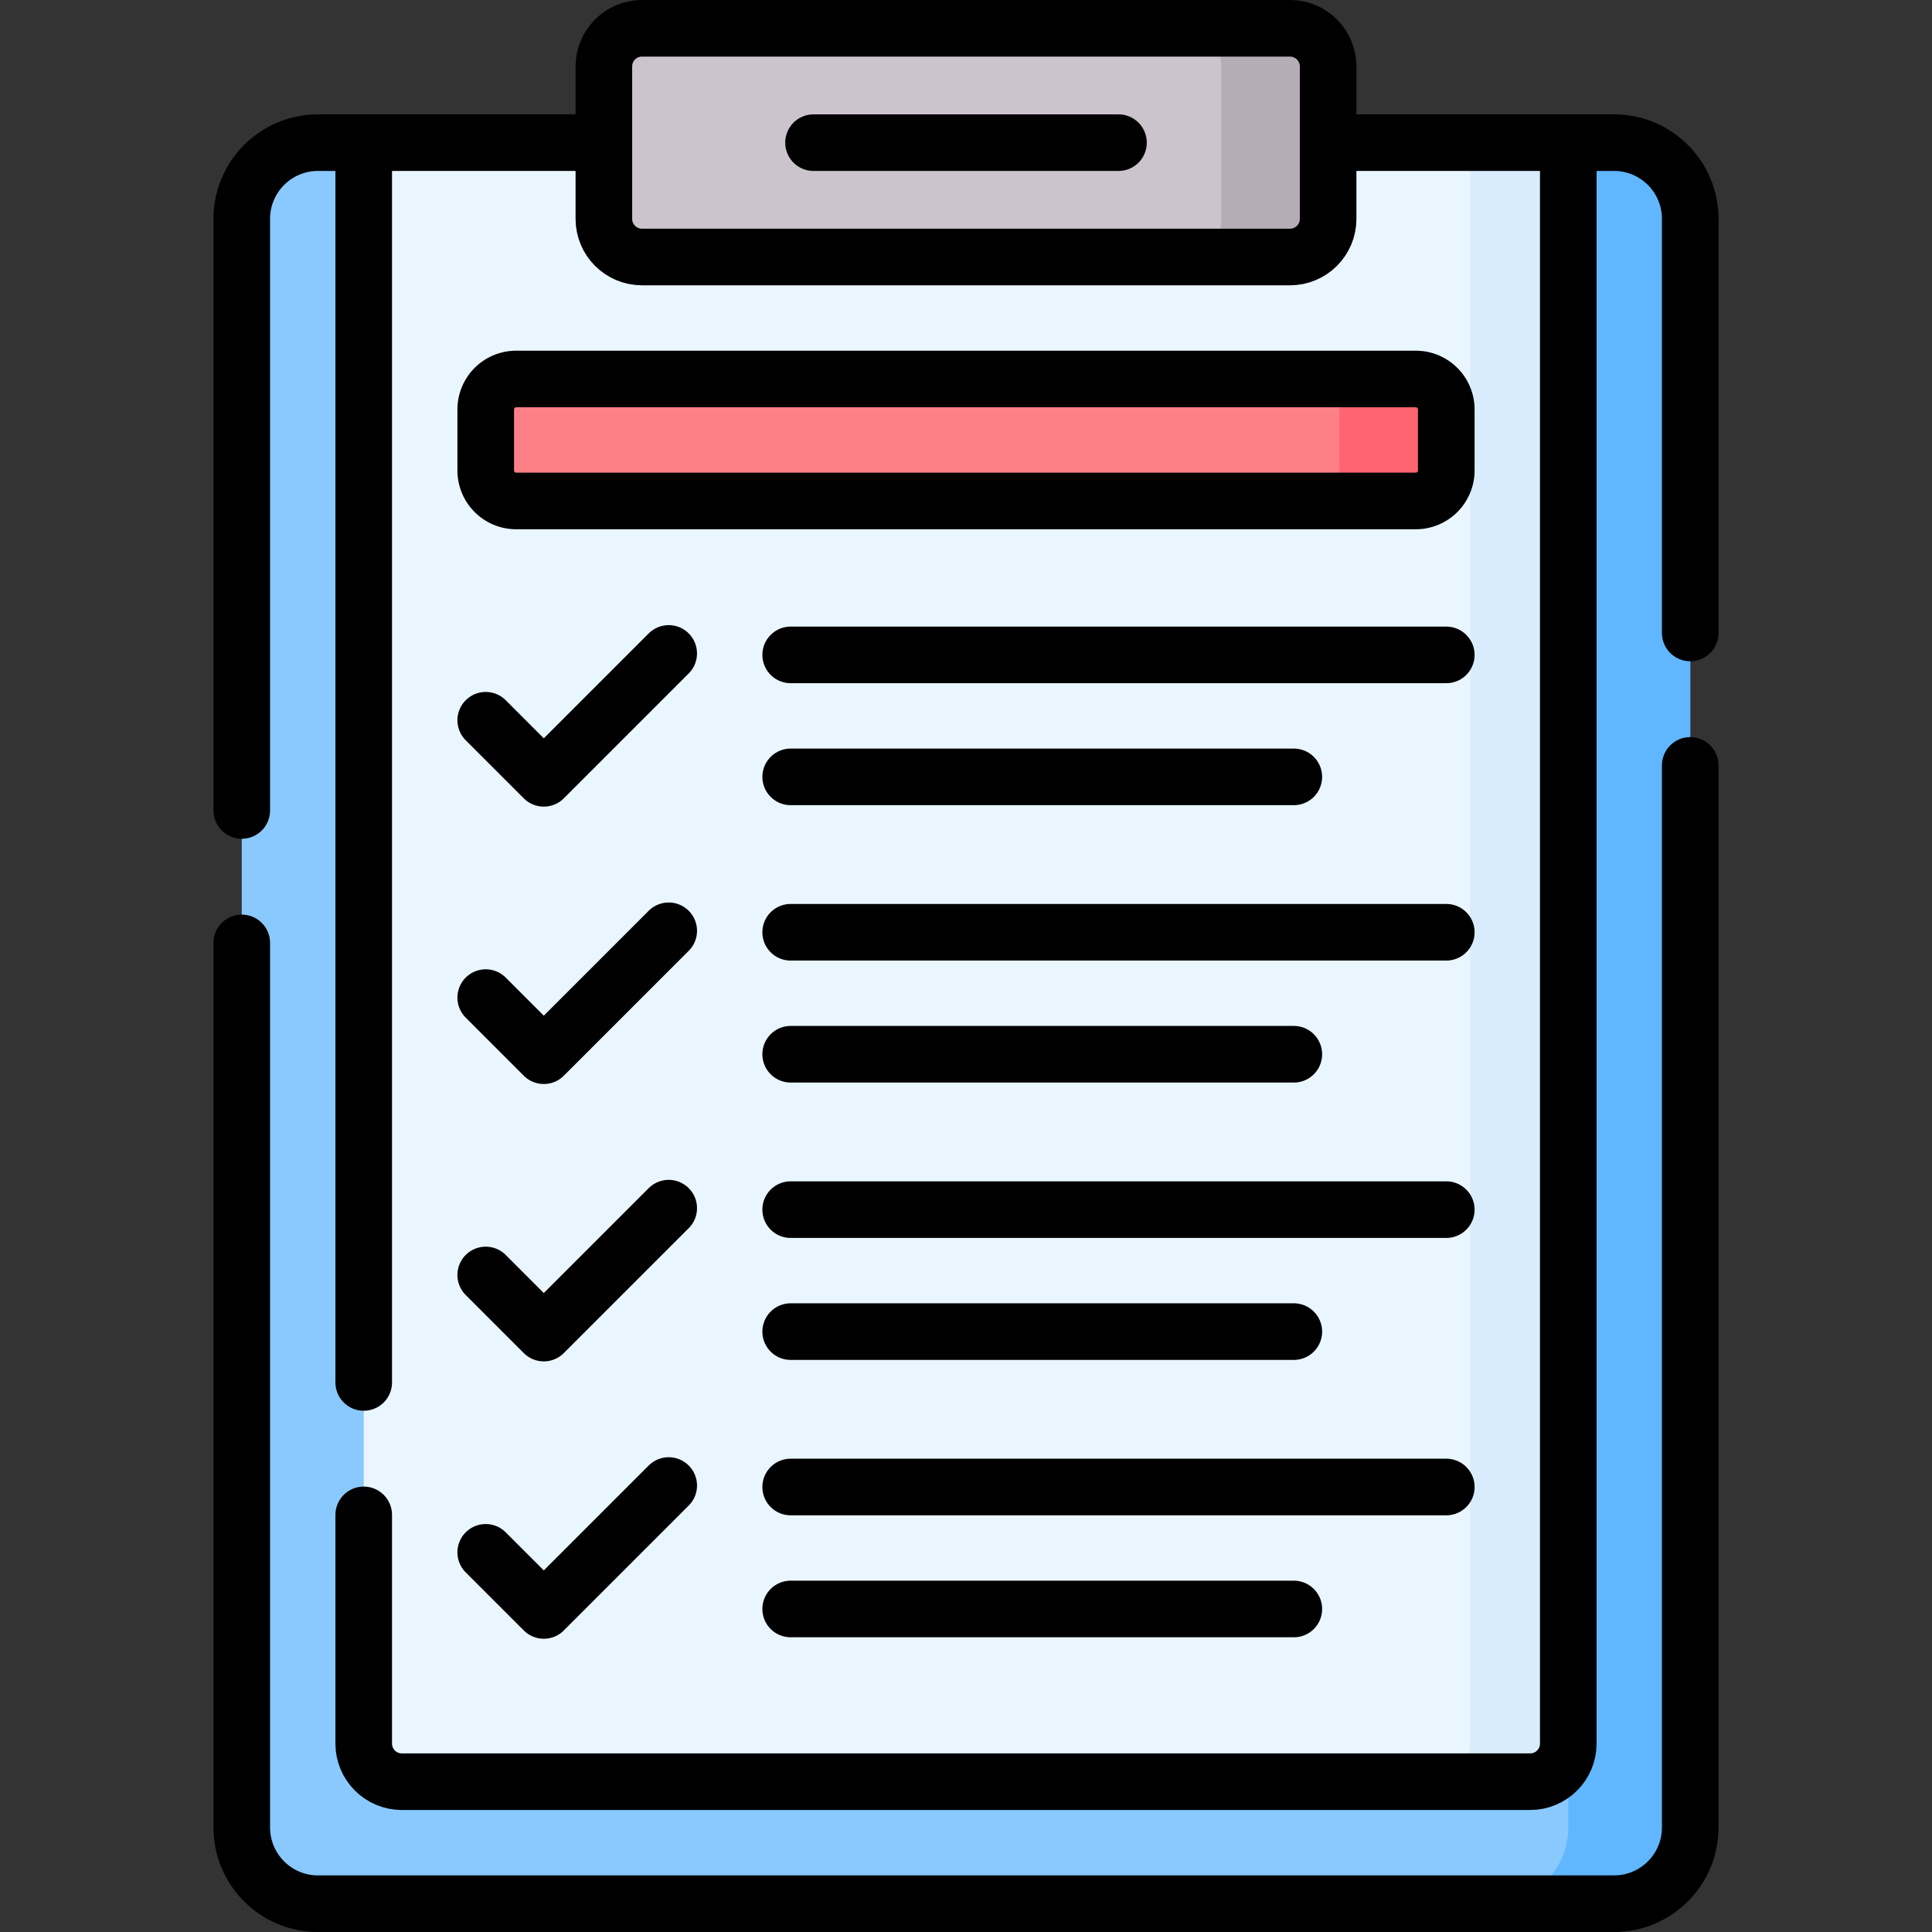 <?xml version="1.0" encoding="UTF-8"?>
<svg xmlns="http://www.w3.org/2000/svg" xmlns:xlink="http://www.w3.org/1999/xlink" version="1.1" width="512" height="512" x="0" y="0" viewBox="0 0 512 512" style="enable-background:new 0 0 512 512" xml:space="preserve">
  <rect x="0" y="0" width="512" height="512" fill="#333333" stroke="none"/>
  <g>
    <path d="M427.728 504.5H84.272c-11.158 0-20.203-9.045-20.203-20.203V58.008c0-11.158 9.045-20.203 20.203-20.203h343.455c11.158 0 20.203 9.045 20.203 20.203v426.289c.001 11.158-9.044 20.203-20.202 20.203z" style="" fill="#8AC9FE" data-original="#8ac9fe"></path>
    <path d="M427.728 37.805h-12.122v446.492c0 11.158-9.045 20.203-20.203 20.203h32.325c11.158 0 20.203-9.045 20.203-20.203V58.008c0-11.158-9.045-20.203-20.203-20.203z" style="" fill="#60B7FF" data-original="#60b7ff"></path>
    <path d="M96.394 462.073V37.805h319.211v424.268c0 5.579-4.523 10.102-10.102 10.102H106.496c-5.579 0-10.102-4.523-10.102-10.102z" style="" fill="#EAF6FF" data-original="#eaf6ff"></path>
    <path d="M389.606 37.805v424.268c0 5.579-4.523 10.102-10.102 10.102h26c5.579 0 10.102-4.523 10.102-10.102V37.805h-26z" style="" fill="#D8ECFE" data-original="#d8ecfe"></path>
    <path d="M341.864 68.11H170.136c-5.579 0-10.102-4.523-10.102-10.102V17.602c0-5.579 4.523-10.102 10.102-10.102h171.728c5.579 0 10.102 4.523 10.102 10.102v40.407c-.001 5.578-4.523 10.101-10.102 10.101z" style="" fill="#CBC4CC" data-original="#cbc4cc"></path>
    <path d="M313.579 7.5c5.579 0 10.102 4.523 10.102 10.102v40.407c0 5.579-4.523 10.102-10.102 10.102h28.285c5.579 0 10.102-4.523 10.102-10.102V17.602c0-5.579-4.523-10.102-10.102-10.102h-28.285z" style="" fill="#B5ADB6" data-original="#b5adb6"></path>
    <path d="M375.199 132.76H136.801a8.081 8.081 0 0 1-8.081-8.081v-16.163a8.081 8.081 0 0 1 8.081-8.081h238.398a8.081 8.081 0 0 1 8.081 8.081v16.163a8.081 8.081 0 0 1-8.081 8.081z" style="" fill="#FD8087" data-original="#fd8087"></path>
    <path d="M375.199 100.435h-28.285a8.081 8.081 0 0 1 8.081 8.081v16.163a8.081 8.081 0 0 1-8.081 8.081h28.285a8.081 8.081 0 0 0 8.081-8.081v-16.163a8.081 8.081 0 0 0-8.081-8.081z" style="" fill="#FE646F" data-original="#fe646f"></path>
    <path d="M96.39 366.36V37.8M415.61 37.8v424.27c0 5.58-4.53 10.1-10.11 10.1h-299c-5.58 0-10.11-4.52-10.11-10.1v-60.61M64.07 214.78V58.01c0-11.16 9.04-20.21 20.2-20.21h75.76" style="stroke-linecap: round; stroke-linejoin: round; stroke-miterlimit: 10;" fill="none" stroke="#000000" stroke-width="15px" stroke-linecap="round" stroke-linejoin="round" stroke-miterlimit="10" data-original="#000000"></path>
    <path d="M447.93 202.839V484.3c0 11.15-9.04 20.2-20.2 20.2H84.27c-11.16 0-20.2-9.05-20.2-20.2V249.88M351.97 37.8h75.76c11.16 0 20.2 9.05 20.2 20.21v109.729M341.864 68.11H170.136c-5.579 0-10.102-4.523-10.102-10.102V17.602c0-5.579 4.523-10.102 10.102-10.102h171.728c5.579 0 10.102 4.523 10.102 10.102v40.407c-.001 5.578-4.523 10.101-10.102 10.101zM296.406 37.805h-80.813M128.72 190.872l15.394 15.394 33.099-33.099M209.538 173.554H383.28M342.874 205.879H209.538" style="stroke-linecap: round; stroke-linejoin: round; stroke-miterlimit: 10;" fill="none" stroke="#000000" stroke-width="15px" stroke-linecap="round" stroke-linejoin="round" stroke-miterlimit="10" data-original="#000000"></path>
    <path d="m128.72 264.377 15.394 15.395 33.099-33.1M209.538 247.059H383.28M342.874 279.385H209.538M128.72 337.883l15.394 15.394 33.099-33.099M209.538 320.565H383.28M342.874 352.89H209.538M128.72 411.389l15.394 15.394 33.099-33.099M209.538 394.071H383.28M342.874 426.396H209.538M375.199 132.76H136.801a8.081 8.081 0 0 1-8.081-8.081v-16.163a8.081 8.081 0 0 1 8.081-8.081h238.398a8.081 8.081 0 0 1 8.081 8.081v16.163a8.081 8.081 0 0 1-8.081 8.081z" style="stroke-linecap: round; stroke-linejoin: round; stroke-miterlimit: 10;" fill="none" stroke="#000000" stroke-width="15px" stroke-linecap="round" stroke-linejoin="round" stroke-miterlimit="10" data-original="#000000"></path>
  </g>
</svg>
